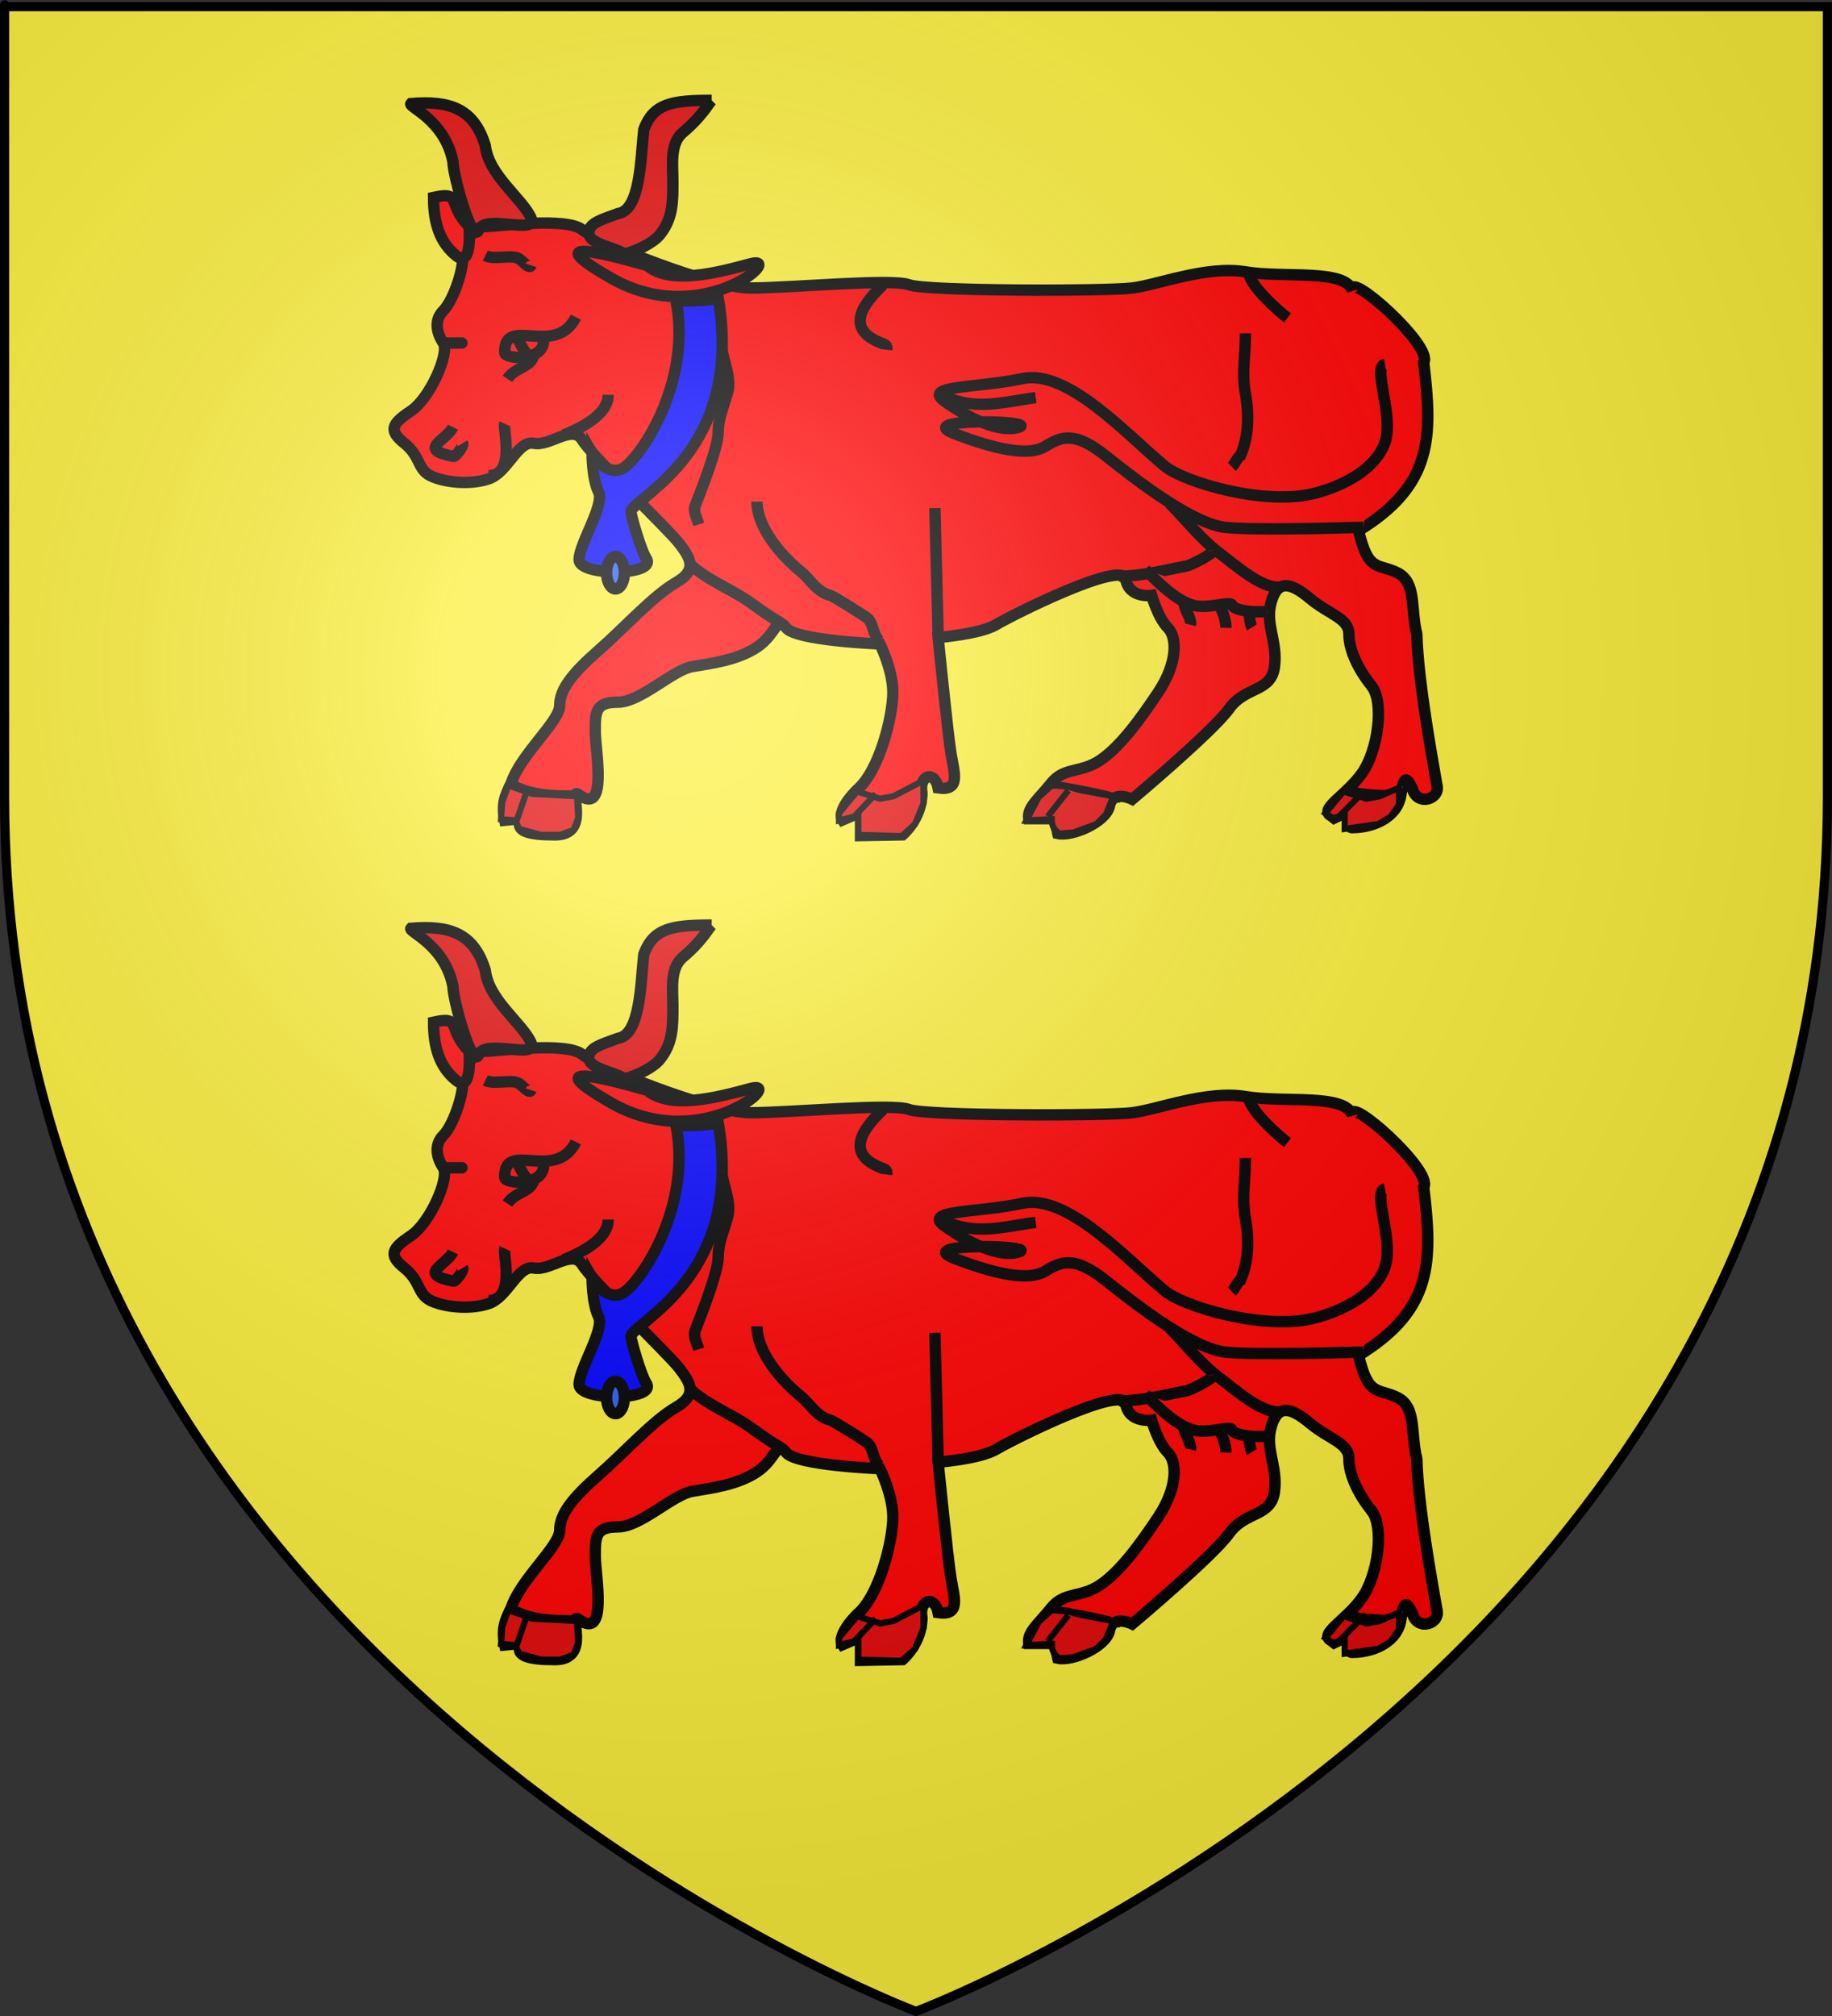 <?xml version="1.0" encoding="UTF-8" standalone="no"?>
<svg
   xmlns:dc="http://purl.org/dc/elements/1.1/"
   xmlns:cc="http://creativecommons.org/ns#"
   xmlns:rdf="http://www.w3.org/1999/02/22-rdf-syntax-ns#"
   xmlns:svg="http://www.w3.org/2000/svg"
   xmlns="http://www.w3.org/2000/svg"
   xmlns:xlink="http://www.w3.org/1999/xlink"
   xmlns:sodipodi="http://sodipodi.sourceforge.net/DTD/sodipodi-0.dtd"
   xmlns:inkscape="http://www.inkscape.org/namespaces/inkscape"
   height="660"
   width="600"
   version="1.0"
   id="svg2"
   sodipodi:version="0.32"
   inkscape:version="0.48.2 r9819"
   sodipodi:docname="Blason_ville_fr_Viella (65).svg"
   inkscape:export-filename="/Users/olivier/Desktop/Blason Rouge/Blason_Vide_3D.png"
   inkscape:export-xdpi="144"
   inkscape:export-ydpi="144">
  <rect width="100%" height="100%" fill="#333333" stroke="none"/>
  <sodipodi:namedview
     inkscape:window-height="934"
     inkscape:window-width="1280"
     inkscape:pageshadow="2"
     inkscape:pageopacity="0.0"
     guidetolerance="10.0"
     gridtolerance="10.0"
     objecttolerance="10.0"
     borderopacity="1.0"
     bordercolor="#666666"
     pagecolor="#ffffff"
     id="base"
     showgrid="true"
     height="660px"
     inkscape:zoom="1"
     inkscape:cx="169.65443"
     inkscape:cy="365.25918"
     inkscape:window-x="-4"
     inkscape:window-y="-4"
     inkscape:current-layer="layer4"
     inkscape:snap-global="false"
     inkscape:window-maximized="1">
    <inkscape:grid
       type="xygrid"
       id="grid3010" />
  </sodipodi:namedview>
  <desc
     id="desc4">Flag of Canton of Valais (Wallis)</desc>
  <defs
     id="defs6">
    <linearGradient
       id="linearGradient2893">
      <stop
         style="stop-color:white;stop-opacity:0.314;"
         offset="0"
         id="stop2895" />
      <stop
         id="stop2897"
         offset="0.19"
         style="stop-color:white;stop-opacity:0.251;" />
      <stop
         style="stop-color:#6b6b6b;stop-opacity:0.125;"
         offset="0.6"
         id="stop2901" />
      <stop
         style="stop-color:black;stop-opacity:0.125;"
         offset="1"
         id="stop2899" />
    </linearGradient>
    <radialGradient
       inkscape:collect="always"
       xlink:href="#linearGradient2893"
       id="radialGradient3163"
       gradientUnits="userSpaceOnUse"
       gradientTransform="matrix(1.353,0,0,1.349,-77.629,-85.747)"
       cx="221.445"
       cy="226.331"
       fx="221.445"
       fy="226.331"
       r="300" />
  </defs>
  <g
     inkscape:groupmode="layer"
     id="layer3"
     inkscape:label="Fond écu"
     style="display:inline"
     sodipodi:insensitive="true">
    <path
       id="path2855"
       style="fill:#fcef3c;fill-opacity:1;fill-rule:evenodd;stroke:none"
       d="m 300,658.5 c 0,0 298.5,-112.32 298.5,-397.772 0,-285.452 0,-258.552 0,-258.552 l -597,0 0,258.552 C 1.5,546.18 300,658.5 300,658.5 z"
       sodipodi:nodetypes="cccccc"
       inkscape:connector-curvature="0" />
  </g>
  <g
     inkscape:groupmode="layer"
     id="layer4"
     inkscape:label="Meubles"
     sodipodi:insensitive="true">
    <g
       inkscape:label="Meubles"
       id="layer1-1"
       transform="matrix(0.675,0,0,0.675,127.321,31.107)">
      <path
         sodipodi:nodetypes="cccccccccccsscccccccccccsccscccccccccsccccsscccccsccsccccccccsssscccccccccc"
         inkscape:connector-curvature="0"
         id="path1033"
         style="fill:#ff0000;fill-opacity:1;fill-rule:evenodd;stroke:#000000;stroke-width:4.135pt;stroke-linecap:butt;stroke-linejoin:miter;stroke-opacity:1"
         d="m 470.575,211.311 c 4.708,20.402 9.416,15.694 18.833,20.402 9.416,4.708 6.277,17.263 9.416,29.818 0.555,22.246 7.57,60.559 9.694,72.837 2.124,7.11 -9.555,10.986 -11.909,1.938 -3.139,-6.277 -4.062,-5.723 -5.632,3.694 -1.569,9.416 -11.817,15.139 -22.986,15.325 -6,0.832 6.183,-12.369 -9.322,-4.617 l -1.295,-1.015 c -6.46,-3.23 6.923,-9.693 14.77,-20.679 7.847,-10.986 10.985,-34.527 4.708,-42.373 -6.277,-7.847 -10.985,-17.263 -10.985,-25.11 0,-7.847 -9.416,-9.416 -18.833,-17.263 -9.416,-7.847 -15.694,-9.416 -18.832,1.57 -3.139,10.985 3.139,18.832 1.569,31.387 -1.569,12.555 -14.124,9.416 -21.971,20.402 -7.847,10.985 -47.081,43.943 -47.081,43.943 0,0 -9.416,-4.708 -10.985,3.139 -1.57,7.847 -18.048,15.048 -25.11,13.478 l -1.569,-7.201 -12.555,0 c -0.785,-5.493 4.708,-9.416 10.985,-17.263 6.278,-7.847 14.124,-4.708 23.541,-10.985 9.416,-6.278 18.832,-18.833 28.249,-32.957 9.416,-14.124 9.416,-26.679 4.708,-31.388 -4.708,-4.708 -7.847,-15.694 -7.847,-15.694 0,0 -10.986,1.57 -12.555,-7.847 -1.57,-9.416 -54.928,17.263 -62.775,21.971 -7.847,4.708 -28.249,6.278 -28.249,6.278 0,0 4.708,47.081 6.277,56.498 1.57,9.416 4.709,18.047 -6.277,16.478 -1.57,-8.632 -9.417,-6.278 -7.847,2.354 0,12.555 -9.416,20.402 -9.416,20.402 l -20.402,0.369 0,-11.355 -8.77,3.785 c -1.569,-2.354 0.139,-7.708 7.201,-14.77 10.985,-9.416 17.263,-36.096 17.263,-47.081 0,-10.986 -6.278,-23.541 -6.278,-23.541 0,0 -40.804,-1.57 -45.512,-7.847 -4.708,-6.278 -4.708,3.139 -14.124,9.416 -9.416,6.277 -21.971,7.847 -31.388,9.416 -9.416,1.57 -25.11,17.263 -36.096,17.263 -10.985,0 -10.985,4.708 -10.985,14.124 0,9.416 6.277,41.034 -7.847,30.833 -6.277,-4.708 7.062,20.172 -12.555,19.387 -10.985,0 -19.34,-1.57 -15.416,-7.847 l -8.124,0.785 c -1.57,-7.847 0,-11.77 3.139,-18.048 4.708,-14.124 23.541,-29.818 23.541,-37.665 0,-7.847 6.277,-15.694 18.832,-26.679 12.555,-10.985 26.679,-26.679 37.665,-32.957 10.985,-6.278 6.277,-12.555 1.569,-18.833 -4.708,-6.278 -42.373,-42.373 -47.081,-50.22 -4.708,-7.847 -15.694,3.139 -23.54,1.569 -7.847,-1.569 -12.555,14.124 -21.971,17.263 -9.416,3.139 -21.971,1.57 -28.249,-1.569 -6.278,-3.139 -4.708,-9.416 -12.555,-15.694 -7.847,-6.277 -6.278,-9.416 3.139,-15.694 9.416,-6.278 18.833,-28.249 15.694,-32.957 -3.139,-4.708 -4.708,-10.985 0,-15.694 4.708,-4.708 9.416,-18.833 9.416,-25.11 0,-6.278 4.708,-15.694 10.986,-15.694 6.278,0 39.234,-4.708 47.081,1.57 7.847,6.278 62.775,28.249 81.607,28.249 18.833,0 69.053,-4.708 76.9,-1.569 7.847,3.139 95.732,3.139 108.287,1.569 12.555,-1.569 36.096,-10.985 54.928,-7.847 18.832,3.139 48.883,-1.659 51.968,9.327 -3.264,-11.236 39.449,26.769 34.544,34.616 4.368,36.257 4.457,59.546 -31.585,81.607 l 0,0 0,0 0,0 z" />
      <path
         inkscape:connector-curvature="0"
         id="path1034"
         style="fill:#ff0000;fill-opacity:1;fill-rule:evenodd;stroke:#000000;stroke-width:4.135pt;stroke-linecap:butt;stroke-linejoin:miter;stroke-opacity:1"
         d="M 38.996,63.79 C 28.01,52.804 35.857,46.527 21.733,49.666 c 0,12.555 3.139,21.971 10.985,28.249 7.847,6.278 6.278,-12.555 6.278,-14.124 l 0,0 z" />
      <path
         inkscape:connector-curvature="0"
         id="path1036"
         style="fill:#ff0000;fill-opacity:1;fill-rule:evenodd;stroke:#000000;stroke-width:4.135pt;stroke-linecap:butt;stroke-linejoin:miter;stroke-opacity:1"
         d="m 239.876,92.039 c -9.71,9.129 -18.802,21.277 -0.973,28.244 2.067,0.808 3.004,1.074 2.752,3.278" />
      <path
         inkscape:connector-curvature="0"
         id="path1037"
         style="fill:#ff0000;fill-opacity:1;fill-rule:evenodd;stroke:#000000;stroke-width:4.135pt;stroke-linecap:butt;stroke-linejoin:miter;stroke-opacity:1"
         d="m 417.216,85.761 c 0,6.063 13.7,18.402 18.833,22.358" />
      <path
         inkscape:connector-curvature="0"
         id="path1038"
         style="fill:#ff0000;fill-opacity:1;fill-rule:evenodd;stroke:#000000;stroke-width:4.135pt;stroke-linecap:butt;stroke-linejoin:miter;stroke-opacity:1"
         d="m 415.647,115.579 c 0,11.298 -1.821,18.938 -0.017,29.11 1.841,10.366 1.656,21.07 -2.392,30.198 -1.608,0.877 -2.501,3.861 -4.181,5.451" />
      <path
         inkscape:connector-curvature="0"
         id="path1039"
         style="fill:#ff0000;fill-opacity:1;fill-rule:evenodd;stroke:#000000;stroke-width:4.135pt;stroke-linecap:butt;stroke-linejoin:miter;stroke-opacity:1"
         d="m 178.671,197.187 c 0,12.571 11.697,26.192 21.258,33.96 4.822,3.918 7.515,9.822 14.588,11.644 1.2,0.309 16.803,10.076 17.848,11.026 2.825,2.566 2.427,7.797 5.653,10.947" />
      <path
         inkscape:connector-curvature="0"
         id="path1040"
         style="fill:#ff0000;fill-opacity:1;fill-rule:evenodd;stroke:#000000;stroke-width:4.135pt;stroke-linecap:butt;stroke-linejoin:miter;stroke-opacity:1"
         d="m 145.713,227.005 c 8.145,8.144 20.208,12.399 29.547,19.022 5.109,3.623 8.59,6.262 15.043,10.064" />
      <path
         inkscape:connector-curvature="0"
         id="path1041"
         style="fill:#ff0000;fill-opacity:1;fill-rule:evenodd;stroke:#000000;stroke-width:4.135pt;stroke-linecap:butt;stroke-linejoin:miter;stroke-opacity:1"
         d="m 378.766,197.972 c 7.671,7.671 15.202,17.37 24.048,24.025 6.933,5.215 20.328,17.249 29.108,16.646" />
      <path
         inkscape:connector-curvature="0"
         id="path1042"
         style="fill:#ff0000;fill-opacity:1;fill-rule:evenodd;stroke:#000000;stroke-width:4.135pt;stroke-linecap:butt;stroke-linejoin:miter;stroke-opacity:1"
         d="m 354.44,233.374 c 11.206,-4.2e-4 21.803,-2.934 32.676,-4.924 1.926,-0.352 13.827,-6.23 13.216,-7.973" />
      <path
         inkscape:connector-curvature="0"
         id="path1043"
         style="fill:#ff0000;fill-opacity:1;fill-rule:evenodd;stroke:#000000;stroke-width:4.135pt;stroke-linecap:butt;stroke-linejoin:miter;stroke-opacity:1"
         d="m 366.996,230.144 c 6.96,6.96 15.048,14.953 23.181,17.301 7.127,2.057 18.27,-2.267 18.986,-0.091 0.819,2.49 9.119,3.325 11.967,3.257 0.317,-0.008 6.329,-0.046 5.577,-0.062" />
      <path
         inkscape:connector-curvature="0"
         id="path1044"
         style="fill:#ff0000;fill-opacity:1;fill-rule:evenodd;stroke:#000000;stroke-width:4.135pt;stroke-linecap:butt;stroke-linejoin:miter;stroke-opacity:1"
         d="m 385.828,245.838 c 0,3.691 3.918,8.017 3.158,11.108" />
      <path
         inkscape:connector-curvature="0"
         id="path1045"
         style="fill:#ff0000;fill-opacity:1;fill-rule:evenodd;stroke:#000000;stroke-width:4.135pt;stroke-linecap:butt;stroke-linejoin:miter;stroke-opacity:1"
         d="m 403.091,247.407 c 1.55,3.1 3.216,7.819 3.141,11.022" />
      <path
         inkscape:connector-curvature="0"
         id="path1046"
         style="fill:#ff0000;fill-opacity:1;fill-rule:evenodd;stroke:#000000;stroke-width:4.135pt;stroke-linecap:butt;stroke-linejoin:miter;stroke-opacity:1"
         d="m 417.493,251.838 c 0,1.063 0.602,5.301 1.292,6.406" />
      <path
         inkscape:connector-curvature="0"
         id="path1047"
         style="fill:#ff0000;fill-opacity:1;fill-rule:evenodd;stroke:#000000;stroke-width:4.135pt;stroke-linecap:butt;stroke-linejoin:miter;stroke-opacity:1"
         d="m 161.316,119.642 c 0,7.386 5.075,16.623 3.23,24.002 -1.845,7.38 -4.677,12.501 -4.706,20.15 -0.025,7.031 -8.42,28.433 -11.14,35.327 -1.143,2.896 0.846,6.194 1.742,9.175" />
      <path
         inkscape:connector-curvature="0"
         id="path1048"
         style="fill:#ff0000;fill-opacity:1;fill-rule:evenodd;stroke:#000000;stroke-width:4.135pt;stroke-linecap:butt;stroke-linejoin:miter;stroke-opacity:1"
         d="m 106.479,145.398 c 0,9.879 -13.825,16.37 -21.681,19.51" />
      <path
         inkscape:connector-curvature="0"
         id="path1049"
         style="fill:#ff0000;fill-opacity:1;fill-rule:evenodd;stroke:#000000;stroke-width:4.135pt;stroke-linecap:butt;stroke-linejoin:miter;stroke-opacity:1"
         d="m 90.785,107.732 c -9.994,19.987 -35.144,-1.382 -34.504,17.319 0.106,3.094 19.361,4.612 18.883,-6.508" />
      <path
         inkscape:connector-curvature="0"
         id="path1050"
         style="fill:#ff0000;fill-opacity:1;fill-rule:evenodd;stroke:#000000;stroke-width:4.135pt;stroke-linecap:butt;stroke-linejoin:miter;stroke-opacity:1"
         d="m 70.384,124.996 c 0,7.128 -8.744,6.469 -12.79,12.66" />
      <path
         inkscape:connector-curvature="0"
         id="path1051"
         style="fill:#ff0000;fill-opacity:1;fill-rule:evenodd;stroke:#000000;stroke-width:4.135pt;stroke-linecap:butt;stroke-linejoin:miter;stroke-opacity:1"
         d="m 46.843,77.914 c 4.544,2.272 12.984,-0.817 16.462,1.57 1.801,1.236 5.07,5.203 5.756,3.13" />
      <path
         inkscape:connector-curvature="0"
         id="path1052"
         style="fill:#ff0000;fill-opacity:1;fill-rule:evenodd;stroke:#000000;stroke-width:4.135pt;stroke-linecap:butt;stroke-linejoin:miter;stroke-opacity:1"
         d="m 26.441,120.287 c 4.386,0 10.088,0 9.954,0" />
      <path
         inkscape:connector-curvature="0"
         id="path1053"
         style="fill:#ff0000;fill-opacity:1;fill-rule:evenodd;stroke:#000000;stroke-width:4.135pt;stroke-linecap:butt;stroke-linejoin:miter;stroke-opacity:1"
         d="m 48.412,184.632 c 13.364,0 6.846,-23.145 7.817,-25.211" />
      <path
         inkscape:connector-curvature="0"
         id="path1054"
         style="fill:#ff0000;fill-opacity:1;fill-rule:evenodd;stroke:#000000;stroke-width:4.135pt;stroke-linecap:butt;stroke-linejoin:miter;stroke-opacity:1"
         d="m 31.149,161.091 c -3.38,6.76 -17.718,10.815 0.332,14.191 0.956,0.179 5.127,-5.203 4.386,-6.418" />
      <path
         inkscape:connector-curvature="0"
         id="path1055"
         style="fill:#ff0000;fill-opacity:1;fill-rule:evenodd;stroke:#000000;stroke-width:4.135pt;stroke-linecap:butt;stroke-linejoin:miter;stroke-opacity:1"
         d="m 266.556,261.532 -1.57,-61.206" />
      <path
         sodipodi:nodetypes="csscsccccsccc"
         inkscape:connector-curvature="0"
         id="path1056"
         style="fill:#ff0000;fill-opacity:1;fill-rule:evenodd;stroke:#000000;stroke-width:4.135pt;stroke-linecap:butt;stroke-linejoin:miter;stroke-opacity:1"
         d="m 483.363,130.556 c -6.278,1.177 4.521,25.276 -0.053,38.097 -4.574,12.821 -19.757,20.713 -33.554,24.396 -24.432,6.522 -63.927,-5.279 -73.344,-13.125 -18.832,-15.694 -47.081,-47.082 -69.053,-42.373 -21.971,4.708 -48.651,3.139 -37.665,10.986 10.985,7.847 26.679,15.694 36.096,12.555 9.416,-3.139 -51.789,-4.708 -31.388,3.139 20.402,7.847 36.095,10.986 43.943,6.278 7.847,-4.708 14.124,-7.847 29.818,4.708 15.694,12.555 42.373,32.957 58.067,34.526 15.694,1.569 62.775,0 62.775,0 l 3.876,0" />
      <path
         inkscape:connector-curvature="0"
         id="path1057"
         style="fill:#ff0000;fill-opacity:1;fill-rule:evenodd;stroke:#000000;stroke-width:4.135pt;stroke-linecap:butt;stroke-linejoin:miter;stroke-opacity:1"
         d="m 268.125,145.398 c 16.364,8.182 29.8,3.433 45.797,1.373" />
      <path
         inkscape:connector-curvature="0"
         id="path1059"
         style="fill:#ff0000;fill-opacity:1;fill-rule:evenodd;stroke:#000000;stroke-width:4.135pt;stroke-linecap:butt;stroke-linejoin:miter;stroke-opacity:1"
         d="m 465.866,338.062 c 6.812,1.292 16.763,1.938 23.576,1.938" />
      <path
         inkscape:connector-curvature="0"
         id="path1060"
         style="fill:#ff0000;fill-opacity:1;fill-rule:evenodd;stroke:#000000;stroke-width:4.135pt;stroke-linecap:butt;stroke-linejoin:miter;stroke-opacity:1"
         d="m 321.484,347.847 c 1.608,1.306 6.862,-8.082 9.189,-7.181" />
      <path
         inkscape:connector-curvature="0"
         id="path1061"
         style="fill:#ff0000;fill-opacity:1;fill-rule:evenodd;stroke:#000000;stroke-width:4.135pt;stroke-linecap:butt;stroke-linejoin:miter;stroke-opacity:1"
         d="m 321.484,335.292 c 2.508,0 31.695,5.285 30.844,6.613" />
      <path
         inkscape:connector-curvature="0"
         id="path1062"
         style="fill:#ff0000;fill-opacity:1;fill-rule:evenodd;stroke:#000000;stroke-width:4.135pt;stroke-linecap:butt;stroke-linejoin:miter;stroke-opacity:1"
         d="m 227.321,340 c 12.553,6.276 20.977,4.44 29.889,-4.792" />
      <path
         inkscape:connector-curvature="0"
         id="path1063"
         style="fill:#ff0000;fill-opacity:1;fill-rule:evenodd;stroke:#000000;stroke-width:4.135pt;stroke-linecap:butt;stroke-linejoin:miter;stroke-opacity:1"
         d="m 60.967,335.292 c 8.879,4.44 18.664,4.708 28.333,4.708" />
      <path
         inkscape:connector-curvature="0"
         id="path1064"
         style="fill:#ff0000;fill-opacity:1;fill-rule:evenodd;stroke:#000000;stroke-width:4.135pt;stroke-linecap:butt;stroke-linejoin:miter;stroke-opacity:1"
         d="m 65.675,336.862 c 3.102,6.204 -0.904,7.872 0.012,12.758" />
      <path
         inkscape:connector-curvature="0"
         id="path1065"
         style="fill:#ff0000;fill-opacity:1;fill-rule:evenodd;stroke:#000000;stroke-width:4.135pt;stroke-linecap:butt;stroke-linejoin:miter;stroke-opacity:1"
         d="m 102.556,197.187 14.124,3.923" />
      <g
         id="g3100"
         transform="translate(0,-1.4790191e-6)">
        <path
           d="m 139.436,99.886 c 7.847,40.804 -18.833,78.469 -26.679,81.607 -7.847,3.139 -14.124,-7.847 -14.124,-7.847 0,0 0,12.555 3.139,18.833 3.139,6.277 -9.416,25.11 -9.416,32.957 0,7.847 36.096,7.847 32.957,0 -3.139,-4.708 -7.847,-21.971 -7.847,-23.54 3.139,-7.847 54.928,-29.819 42.373,-103.579 -4.708,1.569 -12.555,1.569 -20.402,1.569 l 0,0 z"
           style="fill:#0000ff;fill-opacity:1;fill-rule:evenodd;stroke:#000000;stroke-width:4.135pt;stroke-linecap:butt;stroke-linejoin:miter;stroke-opacity:1"
           id="path1058"
           inkscape:connector-curvature="0" />
        <path
           d="m 114.326,231.713 a 4.316,7.847 0 1 1 -8.632,0 4.316,7.847 0 1 1 8.632,0 z"
           style="fill:#2b5df2;fill-opacity:1;fill-rule:evenodd;stroke:#000000;stroke-width:4.135pt;stroke-linecap:butt;stroke-linejoin:miter;stroke-opacity:1"
           id="path1066"
           inkscape:connector-curvature="0" />
      </g>
      <path
         inkscape:connector-curvature="0"
         id="path1067"
         style="fill:#ff0000;fill-opacity:1;fill-rule:evenodd;stroke:#000000;stroke-width:4.135pt;stroke-linecap:butt;stroke-linejoin:miter;stroke-opacity:1"
         d="m 125.312,82.623 c 10.985,9.416 32.957,3.923 50.22,-0.785 17.263,-4.708 -23.54,32.172 -67.483,7.062 -43.943,-25.11 15.694,-6.278 17.263,-6.278 l 0,0 z" />
      <g
         id="g3104"
         transform="translate(0,-1.4790191e-6)">
        <path
           d="m 156.699,2.584 c -19.617,0 -28.249,1.57 -32.957,14.124 -1.57,14.124 -1.569,39.234 -12.555,40.804 -8.632,3.139 -14.124,4.708 -14.124,9.416 0,5.493 13.34,7.062 17.264,10.201 6.277,-1.569 14.124,-5.493 17.263,-9.416 6.277,-7.847 6.277,-15.694 6.277,-25.895 0,-7.847 -1.57,-18.047 4.708,-23.54 9.416,-7.847 12.555,-14.124 14.124,-15.694 l 0,0 0,0 z"
           style="fill:#e20909;fill-opacity:1;fill-rule:evenodd;stroke:#000000;stroke-width:4.135pt;stroke-linecap:butt;stroke-linejoin:miter;stroke-opacity:1"
           id="path1068"
           inkscape:connector-curvature="0" />
        <path
           d="M 10.747,4.154 C 29.58,2.584 41.35,6.508 46.843,24.555 48.412,38.68 64.106,49.666 68.814,59.082 73.522,68.498 46.843,57.513 43.704,65.359 40.565,73.206 31.149,38.68 31.149,32.402 27.225,12.001 9.178,5.723 10.747,4.154 l 0,0 z"
           style="fill:#e20909;fill-opacity:1;fill-rule:evenodd;stroke:#000000;stroke-width:4.135pt;stroke-linecap:butt;stroke-linejoin:miter;stroke-opacity:1"
           id="path1069"
           inkscape:connector-curvature="0" />
      </g>
      <path
         inkscape:connector-curvature="0"
         id="path1070"
         style="fill:none;stroke:#000000;stroke-width:4.135pt;stroke-linecap:butt;stroke-linejoin:miter;stroke-opacity:1"
         d="m 62.536,117.934 c 2.354,5.493 4.777,7.915 4.777,7.915" />
      <path
         inkscape:connector-curvature="0"
         id="path3108"
         d="m 57.981,334.845 -2.928,7.028 0.586,8.199 7.614,0.586 0.586,3.514 11.128,4.1 9.371,0.586 5.271,-3.514 1.171,-5.271 -0.586,-8.785 -22.841,-1.757 z"
         style="fill:#2b5df2;stroke:#000000;stroke-width:1px;stroke-linecap:butt;stroke-linejoin:miter;stroke-opacity:1" />
      <path
         inkscape:connector-curvature="0"
         id="path3249"
         d="m 57.981,334.845 -2.928,8.199 -0.586,8.199 7.028,0.586 1.757,4.1 10.542,2.928 9.371,0 6.442,-2.343 2.343,-5.857 -0.586,-10.542 -21.67,-1.171 z"
         style="fill:#e20909;stroke:#000000;stroke-width:3;stroke-linecap:butt;stroke-linejoin:miter;stroke-miterlimit:4;stroke-opacity:1;stroke-dasharray:none" />
      <path
         inkscape:connector-curvature="0"
         id="path4019"
         d="m 62.081,351.83 5.271,-15.227"
         style="fill:none;stroke:#000000;stroke-width:3;stroke-linecap:butt;stroke-linejoin:miter;stroke-miterlimit:4;stroke-opacity:1;stroke-dasharray:none" />
      <path
         inkscape:connector-curvature="0"
         id="path4021"
         d="M 431.638,39.668 z"
         style="fill:none;stroke:#000000;stroke-width:1px;stroke-linecap:butt;stroke-linejoin:miter;stroke-opacity:1" />
      <path
         inkscape:connector-curvature="0"
         id="path4023"
         d="m 226.654,340.116 -7.614,7.614 1.171,4.1 8.785,-4.685 -0.586,10.542 19.327,0.586 7.028,-6.442 2.928,-9.956 0,-8.785 -11.713,8.785 -6.442,1.171 z"
         style="fill:#2b5df2;fill-opacity:1;stroke:#000000;stroke-width:1px;stroke-linecap:butt;stroke-linejoin:miter;stroke-opacity:1" />
      <path
         sodipodi:nodetypes="cccccccccccc"
         style="fill:#2b5df2;fill-opacity:1;stroke:#000000;stroke-width:1px;stroke-linecap:butt;stroke-linejoin:miter;stroke-opacity:1"
         d="m 319.239,334.845 -6.442,8.785 -0.586,8.199 8.785,-1.757 2.343,7.028 16.399,-2.343 5.857,-5.857 4.1,-7.028 -4.1,-2.343 -7.614,-0.586 -6.442,-1.757 z"
         id="path4025"
         inkscape:connector-curvature="0" />
      <path
         sodipodi:nodetypes="cccccccccccc"
         inkscape:connector-curvature="0"
         id="path4027"
         d="m 464.267,337.774 -6.442,5.271 -2.343,5.271 3.514,-1.171 6.442,1.171 1.757,7.028 11.713,-2.343 9.956,-8.199 4.1,-10.542 -9.956,3.514 -8.785,1.757 z"
         style="fill:#2b5df2;fill-opacity:1;stroke:#000000;stroke-width:1px;stroke-linecap:butt;stroke-linejoin:miter;stroke-opacity:1" />
      <path
         inkscape:connector-curvature="0"
         id="path4029"
         d="m 227.239,337.774 -8.785,10.542 0,3.514 9.371,-2.343 0,9.371 21.084,0.586 6.442,-5.857 4.1,-9.956 0,-11.128 -14.642,7.614 -6.442,1.171 z"
         style="fill:#e20909;stroke:#000000;stroke-width:3;stroke-linecap:butt;stroke-linejoin:miter;stroke-miterlimit:4;stroke-opacity:1;stroke-dasharray:none" />
      <path
         sodipodi:nodetypes="cccccccccccc"
         style="fill:#e20909;stroke:#000000;stroke-width:3;stroke-linecap:butt;stroke-linejoin:miter;stroke-miterlimit:4;stroke-opacity:1;stroke-dasharray:none"
         d="m 321.682,334.845 -6.442,5.857 -5.857,11.128 12.299,-0.586 c 0,5.466 3.514,6.247 3.514,7.028 l 7.028,-0.586 11.128,-4.1 4.685,-4.685 3.514,-8.785 -15.813,-2.928 -6.442,-1.757 z"
         id="path4031"
         inkscape:connector-curvature="0" />
      <path
         sodipodi:nodetypes="cccccccccccc"
         inkscape:connector-curvature="0"
         id="path4033"
         d="m 463.239,337.774 -8.785,10.542 3.514,2.343 5.857,-1.171 0,6.442 16.399,-2.343 5.857,-3.514 4.1,-5.857 0,-8.199 -9.371,4.1 -6.442,1.171 z"
         style="fill:#e20909;stroke:#000000;stroke-width:3;stroke-linecap:butt;stroke-linejoin:miter;stroke-miterlimit:4;stroke-opacity:1;stroke-dasharray:none" />
      <path
         style="fill:none;stroke:#000000;stroke-width:3;stroke-linecap:butt;stroke-linejoin:miter;stroke-miterlimit:4;stroke-opacity:1;stroke-dasharray:none"
         d="m 225.172,350.648 11.088,-11.692"
         id="path4035"
         inkscape:connector-curvature="0" />
      <path
         inkscape:connector-curvature="0"
         id="path4037"
         d="m 319.74,349.966 9.954,-12.672"
         style="fill:none;stroke:#000000;stroke-width:3;stroke-linecap:butt;stroke-linejoin:miter;stroke-miterlimit:4;stroke-opacity:1;stroke-dasharray:none" />
      <path
         style="fill:none;stroke:#000000;stroke-width:3;stroke-linecap:butt;stroke-linejoin:miter;stroke-miterlimit:4;stroke-opacity:1;stroke-dasharray:none"
         d="m 461.035,349.929 11.363,-11.425"
         id="path4039"
         inkscape:connector-curvature="0" />
    </g>
    <use
       x="0"
       y="0"
       xlink:href="#layer1-1"
       id="use3308"
       transform="translate(0,270)"
       width="600"
       height="660" />
  </g>
  <g
     inkscape:groupmode="layer"
     id="layer2"
     inkscape:label="Reflet final"
     sodipodi:insensitive="true">
    <path
       sodipodi:nodetypes="cccccc"
       d="M 300,658.5 C 300,658.5 598.5,546.18 598.5,260.728 C 598.5,-24.723 598.5,2.176 598.5,2.176 L 1.5,2.176 L 1.5,260.728 C 1.5,546.18 300,658.5 300,658.5 z "
       style="opacity:1;fill:url(#radialGradient3163);fill-opacity:1;fill-rule:evenodd;stroke:none;stroke-width:1px;stroke-linecap:butt;stroke-linejoin:miter;stroke-opacity:1"
       id="path2875"
       inkscape:export-xdpi="144"
       inkscape:export-ydpi="144" />
  </g>
  <g
     inkscape:groupmode="layer"
     id="layer1"
     inkscape:label="Contour final"
     sodipodi:insensitive="true">
    <path
       sodipodi:nodetypes="cccccc"
       d="M 300,658.5 C 300,658.5 1.5,546.18 1.5,260.728 C 1.5,-24.723 1.5,2.176 1.5,2.176 L 598.5,2.176 L 598.5,260.728 C 598.5,546.18 300,658.5 300,658.5 z "
       style="opacity:1;fill:none;fill-opacity:1;fill-rule:evenodd;stroke:#000000;stroke-width:3;stroke-linecap:butt;stroke-linejoin:miter;stroke-miterlimit:4;stroke-dasharray:none;stroke-opacity:1"
       id="path1411"
       inkscape:export-xdpi="144"
       inkscape:export-ydpi="144" />
  </g>
</svg>

